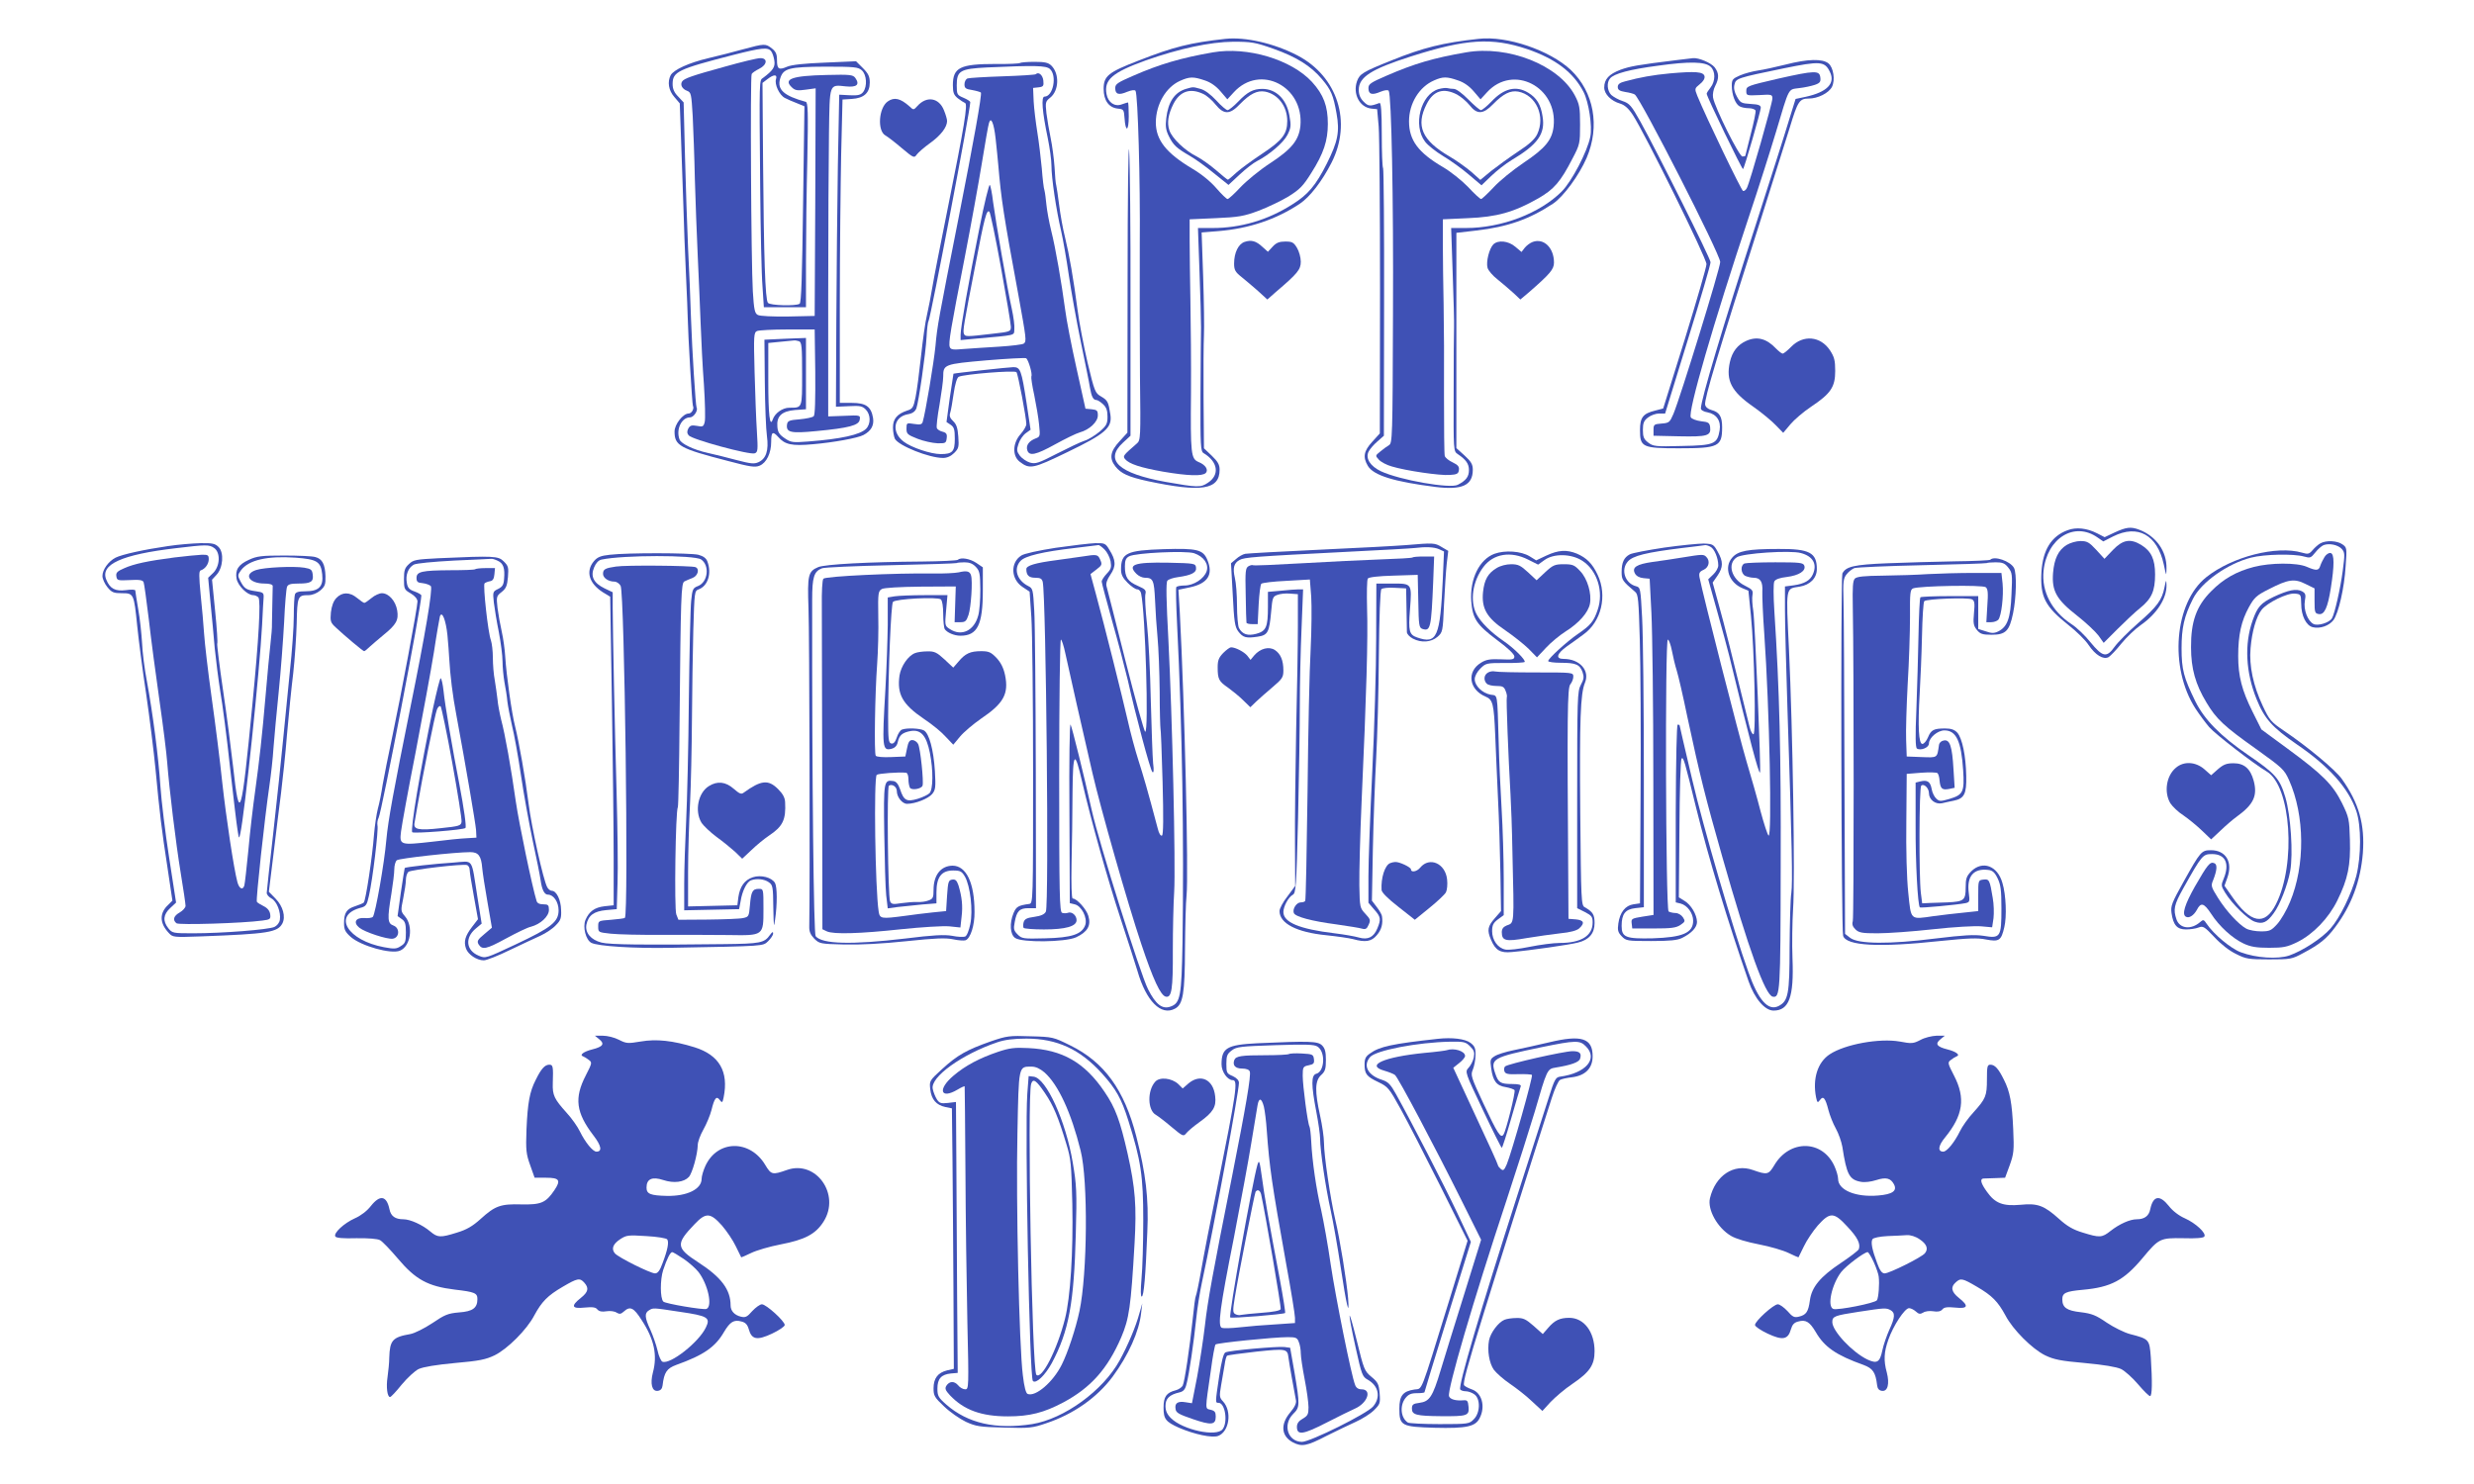 <?xml version="1.0" standalone="no"?>
<!DOCTYPE svg PUBLIC "-//W3C//DTD SVG 20010904//EN"
 "http://www.w3.org/TR/2001/REC-SVG-20010904/DTD/svg10.dtd">
<svg version="1.0" xmlns="http://www.w3.org/2000/svg"
 width="1280pt" height="768pt" viewBox="0 0 1280 768"
 preserveAspectRatio="xMidYMid meet">
<g transform="translate(0,768) scale(0.1,-0.1)"
fill="#3f51b5" stroke="none">
<path d="M6340 7479 c-181 -20 -267 -41 -448 -112 -158 -61 -182 -80 -182
-147 0 -60 27 -97 73 -102 30 -3 32 -5 35 -48 5 -77 22 -71 22 8 0 40 -2 72
-4 72 -3 0 -17 -5 -32 -10 -36 -14 -71 9 -79 53 -14 74 30 112 202 174 172 61
334 96 453 97 96 0 114 -3 210 -37 118 -42 192 -88 250 -157 47 -56 58 -82 75
-177 17 -95 7 -145 -50 -259 -57 -113 -97 -161 -179 -212 -127 -81 -267 -122
-412 -122 l-76 0 8 -227 c5 -126 8 -255 8 -288 -1 -33 -2 -190 -3 -350 -1
-262 1 -291 16 -300 74 -44 85 -112 23 -153 -38 -26 -54 -25 -219 4 -243 44
-319 113 -221 203 l39 36 0 685 c1 377 -3 732 -7 790 -4 59 -8 -237 -8 -677
l-1 -782 -41 -45 c-48 -52 -54 -88 -21 -130 29 -37 67 -54 167 -76 278 -59
372 -45 372 59 0 27 -9 42 -41 73 l-40 38 -2 258 c-1 141 0 289 2 327 2 39 0
174 -4 301 l-8 231 87 7 c158 13 298 60 420 141 53 35 116 117 165 213 107
210 32 446 -176 555 -121 63 -270 97 -373 86z"/>
<path d="M7650 7479 c-185 -20 -288 -46 -449 -111 -150 -60 -166 -70 -180
-108 -23 -66 13 -135 74 -142 l30 -3 8 -90 c4 -49 7 -427 7 -839 l-1 -749 -39
-43 c-44 -48 -50 -79 -23 -125 29 -49 135 -82 350 -109 138 -17 193 8 193 89
0 27 -8 42 -42 73 l-43 39 0 557 0 557 104 12 c162 19 273 58 396 139 54 36
135 147 174 237 70 164 38 340 -82 455 -109 102 -331 178 -477 161z m251 -53
c147 -50 240 -121 292 -222 27 -52 46 -178 35 -231 -15 -77 -96 -232 -148
-284 -113 -113 -311 -189 -496 -189 l-76 0 8 -237 c5 -131 8 -256 7 -278 -1
-22 -2 -175 -2 -340 -1 -299 -1 -300 21 -315 43 -29 58 -50 58 -83 0 -34 -15
-54 -58 -76 -40 -21 -301 25 -397 70 -55 26 -82 67 -64 102 6 12 26 36 45 52
l34 30 1 686 c1 378 -2 692 -5 698 -4 5 -7 85 -7 176 0 123 -4 165 -12 162
-49 -18 -57 -18 -82 7 -17 17 -25 36 -25 61 0 66 64 107 270 173 285 91 419
99 601 38z"/>
<path d="M7585 7409 c-168 -29 -267 -58 -412 -121 -81 -35 -93 -43 -93 -64 0
-32 18 -38 62 -19 22 9 39 11 43 5 14 -23 25 -552 22 -1159 -2 -637 -3 -665
-21 -675 -10 -6 -31 -21 -45 -33 -26 -21 -26 -21 -7 -42 11 -12 41 -28 67 -35
72 -22 250 -48 300 -44 37 2 45 7 47 25 3 18 -5 27 -32 40 -20 9 -38 24 -41
33 -3 9 -4 148 -4 310 1 162 0 376 -2 475 -2 99 -4 239 -4 310 l0 130 130 6
c150 6 238 31 363 102 82 47 116 86 178 207 38 72 39 79 39 175 0 89 -3 105
-27 151 -83 157 -345 261 -563 223z m-42 -145 c31 -10 59 -30 82 -57 l35 -41
34 37 c135 147 367 27 344 -178 -8 -70 -44 -113 -156 -188 -55 -37 -125 -94
-155 -127 -31 -33 -60 -60 -64 -60 -5 0 -36 28 -68 63 -33 34 -91 80 -129 102
-128 75 -176 139 -176 237 0 93 53 179 130 212 45 20 66 20 123 0z"/>
<path d="M7443 7219 c-93 -27 -134 -188 -70 -272 14 -19 56 -52 94 -75 37 -22
97 -65 133 -96 l65 -55 50 48 c28 27 75 64 105 82 136 81 176 136 161 226 -9
62 -31 97 -74 123 -62 38 -125 24 -190 -45 -24 -25 -49 -45 -55 -45 -6 0 -35
25 -65 55 -31 32 -63 55 -75 55 -11 0 -26 2 -34 4 -7 2 -27 0 -45 -5z m95 -28
c20 -11 50 -36 65 -55 39 -50 71 -48 122 5 53 54 89 72 130 65 93 -18 142
-128 98 -221 -12 -25 -41 -52 -98 -89 -45 -30 -107 -75 -139 -100 l-57 -47
-47 42 c-26 22 -76 58 -112 79 -144 84 -176 159 -119 271 35 70 87 86 157 50z"/>
<path d="M3845 7425 c-49 -14 -130 -34 -180 -46 -102 -24 -179 -60 -195 -88
-18 -35 -11 -79 19 -113 l28 -33 7 -195 c4 -107 9 -262 12 -345 2 -82 8 -238
13 -345 5 -107 9 -206 9 -220 2 -98 23 -453 27 -460 8 -14 -6 -40 -22 -40 -29
0 -73 -56 -73 -93 0 -73 26 -88 274 -152 117 -31 142 -35 166 -25 36 15 60 65
60 124 0 51 8 56 36 25 35 -40 70 -48 180 -38 105 9 233 32 262 48 39 21 55
49 49 88 -10 59 -37 78 -110 78 l-62 0 0 500 c0 275 4 628 7 785 l7 285 48 3
c63 4 93 31 93 85 0 31 -7 46 -36 75 l-35 35 -160 -7 c-105 -4 -172 -11 -196
-21 -44 -19 -53 -13 -53 35 0 30 -6 43 -26 59 -33 26 -38 26 -149 -4z m144 -9
c7 -8 14 -29 17 -48 6 -34 -6 -52 -58 -91 -20 -14 -20 8 -15 -557 2 -228 7
-463 12 -522 l7 -108 109 0 109 0 0 238 c0 130 3 369 7 529 5 245 3 293 -8
296 -113 31 -149 63 -133 119 16 55 45 62 235 63 150 0 169 -2 188 -19 25 -23
29 -82 7 -112 -12 -15 -25 -19 -69 -17 l-55 3 -7 -363 c-3 -199 -7 -562 -8
-807 l-2 -445 67 3 c57 3 69 1 87 -17 26 -26 27 -75 2 -100 -31 -31 -130 -53
-301 -66 -78 -6 -88 -5 -120 17 -27 18 -36 31 -38 59 -5 55 22 81 91 87 l57 4
0 185 0 184 -107 -4 -108 -5 2 -218 c1 -121 6 -247 11 -281 10 -74 -4 -117
-44 -135 -22 -10 -40 -8 -113 11 -47 13 -114 29 -149 37 -73 16 -137 47 -146
69 -20 52 10 115 54 115 19 0 43 36 34 51 -5 9 -23 292 -29 464 -3 88 -9 250
-15 360 -5 110 -12 325 -16 477 l-7 278 -28 30 c-21 21 -29 40 -29 65 0 64 27
77 315 151 145 37 177 40 194 20z m26 -145 c-9 -28 18 -84 46 -98 13 -7 41
-19 62 -27 l39 -16 -7 -507 c-5 -374 -9 -510 -18 -515 -20 -13 -154 -9 -164 5
-14 17 -21 234 -25 725 l-3 413 25 19 c33 26 53 26 45 1z m119 -1357 c14 -5
16 -30 16 -169 0 -180 2 -175 -66 -175 -35 0 -75 -28 -86 -61 -15 -43 -23 24
-23 199 l0 197 60 6 c33 3 65 6 72 7 6 1 18 -1 27 -4z"/>
<path d="M3750 7335 c-171 -47 -211 -61 -221 -77 -11 -17 1 -39 26 -48 21 -8
22 -17 29 -132 3 -68 9 -213 11 -323 3 -110 10 -290 15 -400 5 -110 12 -267
15 -350 3 -82 10 -225 17 -316 6 -92 8 -179 4 -193 -6 -24 -10 -26 -40 -20
-28 5 -36 2 -45 -14 -7 -14 -7 -24 2 -35 15 -21 318 -103 342 -93 16 6 17 17
11 114 -4 59 -9 198 -12 309 -5 188 -4 202 13 210 10 4 81 8 158 8 l140 0 3
-219 c1 -146 -1 -223 -8 -230 -6 -6 -39 -13 -73 -16 -53 -4 -62 -8 -65 -26 -6
-42 18 -48 151 -35 170 16 221 30 225 59 4 23 3 24 -80 20 l-83 -3 0 620 c0
341 2 722 4 848 4 258 0 249 87 240 57 -6 74 9 49 44 -12 16 -27 18 -147 15
-182 -4 -229 -21 -179 -66 15 -14 29 -16 70 -10 l51 7 -2 -589 -3 -589 -138
-3 c-79 -1 -145 2 -156 8 -16 8 -20 26 -26 122 -9 156 -14 1113 -6 1125 3 6
21 18 39 27 42 21 45 56 5 55 -16 0 -98 -20 -183 -44z"/>
<path d="M6275 7409 c-162 -28 -275 -61 -412 -121 -81 -35 -93 -43 -93 -64 0
-32 18 -38 62 -19 23 9 39 11 43 5 12 -20 25 -459 22 -795 -1 -192 0 -499 1
-682 4 -320 3 -332 -16 -348 -71 -62 -74 -65 -61 -81 21 -25 79 -44 197 -65
129 -22 203 -24 220 -7 16 16 -1 43 -37 57 -39 17 -42 39 -39 361 1 146 -1
357 -3 470 -2 113 -4 255 -4 315 l0 110 135 6 c118 5 146 10 221 38 47 18 117
51 155 74 59 37 76 54 119 123 63 99 85 166 85 253 0 92 -22 151 -82 217 -107
116 -334 184 -513 153z m-42 -145 c31 -10 59 -30 82 -57 l35 -41 34 37 c135
147 363 31 344 -175 -8 -73 -44 -119 -157 -193 -54 -35 -123 -92 -154 -125
-31 -33 -60 -60 -66 -60 -5 0 -31 25 -57 55 -29 34 -76 73 -125 102 -136 81
-189 149 -189 240 1 94 52 181 124 214 51 23 70 23 129 3z"/>
<path d="M6136 7220 c-59 -18 -92 -67 -102 -152 -5 -43 -2 -62 14 -94 23 -46
40 -61 107 -100 28 -16 84 -56 125 -90 l76 -61 57 53 c32 30 72 61 90 70 64
33 137 95 158 136 18 36 20 47 10 101 -15 84 -69 137 -140 137 -47 0 -77 -16
-124 -65 -24 -25 -49 -45 -56 -45 -6 0 -33 22 -58 50 -29 31 -59 54 -82 60
-41 11 -36 11 -75 0z m89 -26 c18 -8 47 -33 64 -55 43 -53 74 -53 126 2 53 54
89 72 130 65 67 -13 115 -76 115 -152 0 -67 -25 -100 -129 -169 -53 -35 -113
-79 -135 -99 -21 -20 -41 -36 -43 -36 -3 0 -30 22 -61 49 -31 27 -77 59 -100
71 -61 30 -129 95 -142 136 -13 39 -6 82 21 136 34 66 86 84 154 52z"/>
<path d="M8675 7369 c-204 -25 -241 -32 -291 -50 -60 -23 -84 -49 -84 -92 0
-34 36 -70 82 -83 23 -7 43 -24 66 -59 62 -95 382 -742 381 -772 0 -15 -51
-190 -112 -388 l-112 -359 -42 -11 c-62 -15 -78 -35 -78 -101 0 -88 12 -94
202 -94 205 0 223 9 223 109 0 56 -14 78 -55 89 -19 5 -31 16 -33 28 -4 31 62
253 293 974 62 195 127 402 145 460 41 136 50 150 98 150 47 0 103 28 120 60
18 35 8 101 -18 122 -31 25 -108 23 -221 -6 -52 -13 -116 -27 -144 -31 -27 -4
-69 -15 -92 -25 -39 -17 -43 -22 -43 -53 0 -47 18 -95 40 -107 10 -6 32 -10
49 -10 16 0 31 -6 34 -12 2 -7 -9 -62 -25 -122 -15 -60 -28 -110 -28 -112 0
-2 -7 -4 -15 -4 -17 0 -143 253 -152 305 -3 17 2 43 11 60 21 40 20 67 -3 97
-19 23 -82 50 -112 47 -8 -1 -45 -5 -84 -10z m175 -34 c26 -23 26 -75 0 -108
-11 -14 -20 -28 -20 -32 0 -15 184 -395 188 -390 8 7 91 298 92 317 0 13 -11
18 -52 20 -49 3 -54 6 -72 39 -13 23 -17 44 -12 62 7 31 14 34 253 83 191 39
214 38 241 -19 29 -59 -16 -104 -126 -128 l-52 -11 -36 -116 c-19 -64 -96
-304 -169 -532 -172 -531 -285 -911 -285 -954 0 -8 15 -17 35 -20 46 -9 70
-44 62 -93 -12 -71 -28 -78 -195 -81 -138 -4 -149 -2 -175 18 -22 17 -27 29
-27 65 0 35 5 48 26 64 15 12 41 21 58 21 l31 0 118 383 c65 210 118 390 117
400 0 19 -277 573 -362 726 -47 84 -57 96 -93 108 -22 7 -48 22 -59 32 -21 22
-24 64 -6 85 20 25 103 47 248 66 164 23 243 21 272 -5z"/>
<path d="M8638 7300 c-85 -8 -153 -20 -230 -41 -28 -7 -38 -15 -38 -29 0 -15
9 -21 39 -26 21 -3 43 -9 49 -13 29 -18 442 -827 442 -867 0 -32 -206 -700
-242 -786 -19 -44 -22 -47 -62 -50 -38 -3 -41 -5 -41 -33 l0 -30 134 -3 c145
-3 164 3 159 47 -3 23 -9 27 -47 31 -24 3 -48 12 -53 20 -17 26 117 488 301
1040 49 146 111 342 139 435 71 238 62 221 120 229 28 3 64 11 82 17 26 9 31
16 28 38 -4 37 -27 37 -218 -6 -159 -37 -165 -39 -165 -63 0 -25 1 -25 68 -22
63 4 67 3 67 -18 0 -24 -117 -435 -132 -463 -5 -10 -14 -17 -20 -15 -9 3 -190
379 -236 491 -15 38 -15 39 12 61 18 14 27 29 25 41 -5 24 -46 27 -181 15z"/>
<path d="M5277 7354 c-3 -3 -59 -6 -124 -5 -186 0 -223 -18 -223 -110 0 -39 5
-51 26 -68 14 -11 30 -21 37 -24 15 -5 -3 -116 -90 -547 -36 -179 -72 -361
-79 -405 -7 -44 -20 -109 -28 -145 -9 -36 -22 -132 -31 -215 -9 -82 -21 -177
-28 -210 -11 -54 -15 -61 -44 -70 -51 -17 -73 -43 -73 -87 0 -22 5 -48 10 -59
20 -36 177 -99 249 -99 21 0 41 9 58 26 23 23 25 31 21 85 -3 45 -10 64 -27
80 -16 15 -20 27 -15 42 4 12 12 57 18 100 7 49 17 82 26 87 24 13 289 35 299
24 8 -9 51 -236 51 -269 0 -10 -13 -33 -30 -52 -41 -46 -43 -112 -5 -142 53
-41 69 -37 247 49 197 95 233 126 223 194 -10 66 -14 74 -48 94 -31 18 -34 25
-70 175 -20 86 -44 210 -52 274 -21 159 -42 282 -65 376 -11 43 -24 117 -30
165 -6 48 -13 94 -15 102 -3 8 -7 51 -9 95 -3 44 -12 112 -20 150 -8 39 -18
97 -22 129 -6 57 -5 61 20 81 45 36 48 123 6 165 -16 16 -34 20 -88 20 -38 0
-71 -3 -75 -6z m155 -31 c38 -34 17 -143 -28 -143 -18 0 -12 -77 17 -215 10
-49 19 -113 19 -142 0 -64 24 -226 50 -338 10 -44 28 -147 40 -230 12 -82 40
-238 62 -345 22 -107 44 -213 47 -235 8 -47 17 -65 33 -65 7 0 22 -10 35 -22
17 -16 23 -32 23 -64 0 -37 -5 -47 -41 -78 -23 -19 -58 -41 -78 -47 -20 -6
-84 -37 -143 -67 -95 -49 -110 -54 -139 -46 -17 5 -41 21 -52 35 -17 23 -18
31 -7 63 6 19 23 44 37 54 l25 18 -21 140 c-26 169 -32 184 -68 184 -23 0
-304 -31 -310 -34 0 -1 -9 -57 -19 -125 l-17 -125 21 -14 c18 -12 22 -24 22
-73 0 -66 -12 -79 -73 -79 -51 0 -152 34 -191 64 -65 49 -54 128 20 142 25 4
38 14 45 30 12 33 48 282 53 371 2 39 6 75 10 81 11 18 216 1092 216 1133 0 5
-16 15 -35 23 -33 14 -35 17 -35 64 0 76 17 86 158 93 246 11 304 10 324 -8z"/>
<path d="M5359 7296 c-3 -3 -80 -8 -171 -11 -92 -3 -174 -8 -182 -11 -9 -3
-16 -17 -16 -30 0 -20 6 -25 40 -30 22 -4 42 -10 45 -13 6 -10 -38 -256 -115
-646 -105 -531 -111 -563 -120 -665 -8 -84 -52 -347 -66 -393 -4 -14 -13 -16
-45 -11 -38 6 -39 6 -39 -24 0 -28 5 -32 58 -53 31 -12 77 -22 102 -23 42 -1
45 1 48 26 3 22 -2 29 -22 34 -13 3 -27 12 -29 19 -3 7 3 61 14 121 10 60 19
125 19 145 0 63 5 65 222 84 108 9 201 14 207 11 12 -8 34 -83 27 -94 -2 -4 4
-48 15 -97 10 -50 22 -118 25 -152 6 -60 6 -63 -18 -72 -34 -13 -51 -36 -43
-61 10 -32 44 -25 145 31 51 28 108 56 126 61 51 14 94 55 94 88 0 25 -4 29
-32 32 l-32 3 -47 212 c-26 116 -52 251 -58 300 -19 141 -50 321 -72 408 -11
44 -22 105 -25 135 -3 30 -7 63 -10 74 -4 10 -10 62 -14 115 -5 53 -15 137
-23 186 -8 50 -17 122 -19 160 l-3 70 28 3 c25 3 28 7 25 35 -3 29 -25 47 -39
33z m-208 -332 c5 -44 11 -106 14 -139 15 -176 27 -256 104 -672 41 -227 43
-239 28 -251 -6 -5 -64 -12 -127 -16 -63 -4 -145 -9 -182 -12 -56 -5 -69 -4
-74 10 -8 20 5 94 77 462 32 165 72 386 89 490 17 104 33 197 37 208 10 34 25
0 34 -80z"/>
<path d="M5067 6498 c-57 -283 -97 -513 -97 -550 l0 -28 63 6 c233 21 212 16
215 50 2 17 -4 64 -13 105 -23 102 -84 457 -97 554 -5 44 -13 84 -17 88 -4 4
-29 -97 -54 -225z m112 -203 c28 -154 51 -292 51 -306 0 -25 -2 -26 -102 -37
-128 -15 -135 -15 -141 1 -6 16 -1 46 59 354 47 246 59 292 73 277 5 -5 32
-135 60 -289z"/>
<path d="M4593 7155 c-47 -33 -55 -152 -12 -176 11 -6 49 -35 84 -65 62 -52
65 -53 78 -34 8 11 39 38 71 61 54 39 86 81 86 113 0 9 -7 33 -16 55 -26 66
-90 76 -138 22 -19 -21 -20 -21 -40 -2 -47 42 -79 50 -113 26z"/>
<path d="M6439 6428 c-32 -11 -54 -56 -54 -112 0 -33 6 -44 39 -70 21 -17 60
-50 86 -73 l47 -43 43 38 c114 97 130 117 130 158 0 22 -9 54 -20 72 -17 28
-25 32 -60 32 -31 0 -47 -6 -66 -27 l-24 -26 -28 25 c-33 31 -58 38 -93 26z"/>
<path d="M7930 6428 c-14 -5 -32 -19 -41 -30 l-17 -22 -32 27 c-36 31 -90 36
-114 12 -21 -22 -38 -89 -30 -120 3 -14 27 -42 53 -62 25 -20 62 -52 82 -70
l35 -33 44 37 c109 95 130 119 130 154 0 77 -53 128 -110 107z"/>
<path d="M9035 5916 c-45 -20 -73 -56 -85 -110 -21 -96 8 -152 120 -230 44
-31 96 -74 117 -96 l39 -40 37 44 c20 24 68 65 107 91 102 68 125 102 125 185
0 56 -5 73 -27 107 -49 74 -139 82 -201 18 -19 -19 -38 -35 -44 -35 -5 0 -20
12 -34 26 -49 52 -98 65 -154 40z"/>
<path d="M10697 4936 c-84 -31 -128 -102 -135 -217 -7 -128 18 -177 140 -274
41 -32 88 -78 104 -103 35 -52 76 -77 103 -63 10 6 41 38 67 71 27 33 72 76
101 96 82 57 134 138 132 206 -1 30 -2 30 -10 -10 -13 -67 -37 -100 -137 -187
-50 -44 -105 -99 -122 -123 -41 -57 -61 -53 -125 25 -27 34 -72 77 -99 94
-101 67 -154 168 -143 275 18 170 160 257 280 172 l29 -20 51 26 c128 64 228
8 262 -145 13 -62 13 -63 14 -21 2 89 -54 168 -142 201 -42 16 -66 13 -125
-14 l-53 -25 -39 20 c-53 27 -108 33 -153 16z"/>
<path d="M10693 4860 c-43 -26 -65 -71 -71 -146 -7 -92 18 -137 123 -219 46
-36 96 -83 112 -104 l27 -38 71 71 c39 39 91 88 116 108 61 49 79 89 79 175 0
79 -20 121 -72 153 -56 34 -95 27 -146 -26 l-44 -46 -42 46 c-37 40 -48 46
-82 46 -21 0 -53 -9 -71 -20z"/>
<path d="M12005 4868 c-11 -6 -29 -22 -40 -35 -18 -21 -24 -22 -55 -13 -131
38 -362 -21 -495 -127 -166 -132 -193 -468 -56 -680 21 -32 53 -75 71 -96 32
-37 232 -191 298 -230 125 -74 153 -479 47 -687 -57 -113 -131 -100 -229 43
l-37 53 15 42 c29 81 -8 142 -85 142 -49 0 -54 -6 -141 -162 -62 -111 -68
-127 -63 -163 9 -63 29 -85 75 -85 21 0 50 4 65 10 23 9 30 5 82 -50 33 -36
78 -71 112 -87 51 -26 66 -28 171 -28 110 0 118 1 175 32 85 45 122 74 167
135 84 112 131 238 143 383 11 148 -20 259 -109 384 -33 47 -180 169 -299 249
-68 46 -75 55 -110 129 -49 104 -71 207 -63 298 7 86 29 163 57 199 29 37 133
88 172 84 31 -3 32 -4 33 -53 0 -62 26 -113 60 -121 37 -9 84 7 107 37 26 36
56 164 63 280 7 93 6 96 -17 112 -27 19 -84 22 -114 5z m111 -29 c16 -18 16
-28 5 -112 -12 -92 -42 -224 -56 -247 -14 -23 -74 -41 -96 -29 -30 16 -52 74
-44 120 6 32 3 39 -15 49 -29 15 -70 7 -147 -29 -66 -32 -83 -51 -108 -121
-44 -123 -36 -270 20 -408 41 -102 81 -146 208 -234 167 -114 267 -226 308
-345 26 -77 26 -232 0 -336 -25 -94 -84 -216 -134 -273 -44 -50 -144 -115
-213 -139 -60 -20 -171 -13 -251 17 -51 19 -140 93 -176 147 -15 23 -18 23
-34 9 -47 -41 -105 -34 -122 13 -18 53 -13 76 35 162 97 173 101 177 149 177
69 0 92 -49 60 -127 -14 -33 -14 -38 7 -72 36 -59 118 -139 154 -151 40 -14
63 -4 97 43 32 42 73 147 86 219 16 90 3 287 -25 382 -29 97 -51 122 -193 219
-142 97 -227 184 -273 278 -60 123 -71 164 -71 274 0 105 13 165 59 256 43 86
179 182 300 213 69 18 221 21 274 6 32 -9 36 -8 59 21 13 17 33 34 43 38 30
11 75 1 94 -20z"/>
<path d="M12027 4798 c-8 -13 -18 -33 -22 -45 -8 -27 -20 -28 -71 -6 -51 22
-188 21 -273 -1 -89 -23 -157 -61 -221 -126 -76 -76 -105 -157 -104 -290 0
-110 23 -192 80 -286 50 -84 90 -122 255 -239 138 -99 147 -107 172 -162 82
-184 84 -442 5 -631 -17 -42 -47 -93 -66 -114 -31 -34 -39 -38 -84 -38 -27 0
-61 6 -76 14 -39 21 -104 91 -147 160 -35 56 -37 62 -25 90 21 53 23 83 6 89
-22 9 -35 -8 -100 -121 -53 -94 -68 -144 -47 -156 16 -10 41 6 57 35 21 41 37
36 74 -20 41 -64 110 -127 168 -154 36 -17 67 -22 132 -22 74 0 93 4 145 29
83 41 163 124 208 216 55 112 69 182 65 314 -3 107 -5 116 -41 190 -48 96
-100 148 -281 281 l-136 100 -45 90 c-56 112 -75 186 -75 290 0 109 16 181 55
252 28 51 40 62 104 94 99 51 132 56 189 27 l47 -23 0 -65 c0 -60 2 -65 23
-68 28 -4 45 33 61 133 19 120 19 179 -1 183 -9 2 -23 -7 -31 -20z"/>
<path d="M870 4854 c-124 -18 -238 -43 -272 -60 -37 -19 -68 -62 -68 -95 0
-15 12 -41 26 -58 22 -27 32 -31 75 -31 61 0 62 -2 79 -170 7 -69 27 -226 46
-350 18 -124 40 -301 49 -395 21 -224 31 -307 62 -508 l25 -168 -21 -21 c-47
-43 -46 -95 2 -146 21 -23 25 -23 167 -18 349 13 396 21 421 67 18 35 3 89
-35 128 l-35 36 24 195 c13 107 30 249 39 315 8 66 23 203 31 305 9 102 23
244 32 315 8 72 16 188 18 259 3 140 5 146 62 146 19 0 43 10 60 24 24 21 28
31 27 74 -2 62 -17 90 -52 99 -15 5 -88 8 -162 8 -117 0 -141 -3 -182 -22 -55
-25 -72 -52 -64 -98 7 -37 56 -85 86 -85 9 0 22 -6 27 -12 13 -17 2 -213 -31
-552 -57 -590 -67 -624 -100 -323 -10 89 -33 267 -52 395 -19 129 -32 237 -30
241 3 4 -2 80 -11 169 l-16 162 23 25 c34 36 40 115 11 144 -18 18 -32 21 -93
20 -40 -1 -116 -7 -168 -15z m238 -10 c33 -23 31 -92 -4 -128 l-27 -26 12
-128 c7 -70 17 -176 22 -237 6 -60 19 -162 29 -225 11 -63 34 -239 50 -390 17
-151 34 -297 39 -325 7 -47 8 -48 14 -20 23 102 101 849 113 1080 3 66 7 131
8 145 1 22 -4 25 -39 30 -51 7 -61 14 -81 52 -15 29 -15 32 3 57 40 53 135 75
281 65 112 -8 132 -20 139 -86 7 -63 -17 -88 -86 -88 -35 0 -51 -4 -55 -16 -3
-9 -6 -60 -6 -114 0 -54 -9 -181 -20 -282 -10 -101 -26 -259 -35 -353 -9 -93
-31 -307 -50 -475 -19 -168 -35 -312 -35 -321 0 -9 11 -22 25 -29 27 -15 49
-70 43 -110 -2 -15 -14 -30 -28 -37 -30 -14 -268 -33 -422 -33 -103 0 -107 1
-127 26 -30 38 -26 71 9 104 l31 29 -36 233 c-20 128 -40 294 -45 368 -10 153
-40 382 -70 545 -12 61 -23 150 -25 198 -3 48 -11 127 -20 175 -8 48 -15 91
-15 96 0 5 -21 6 -48 2 -55 -7 -83 7 -102 54 -33 79 79 130 360 163 158 19
172 19 198 1z"/>
<path d="M902 4795 c-138 -18 -209 -33 -260 -56 -35 -15 -43 -23 -40 -41 3
-22 7 -23 69 -20 50 3 68 0 72 -11 3 -7 15 -94 27 -193 11 -98 36 -287 55
-419 19 -132 37 -276 40 -320 11 -139 44 -414 70 -573 14 -84 25 -160 25 -170
0 -9 -14 -25 -30 -34 -32 -18 -38 -39 -17 -56 12 -10 343 0 445 14 40 5 43 8
40 32 -2 17 -13 32 -33 42 -16 8 -33 18 -36 23 -6 8 40 430 65 602 8 55 18
143 21 195 4 52 16 183 27 290 11 107 23 269 28 360 4 91 11 173 15 183 5 13
19 17 59 17 64 0 79 9 74 46 -3 25 -8 30 -43 36 -55 9 -208 2 -250 -12 -67
-22 -36 -70 44 -70 26 0 41 -5 42 -12 0 -7 -1 -49 -2 -93 -1 -44 -2 -91 -2
-105 1 -14 -3 -61 -8 -105 -5 -44 -16 -159 -24 -255 -20 -231 -32 -336 -55
-505 -11 -77 -27 -214 -35 -305 -9 -91 -18 -173 -21 -183 -8 -26 -27 -16 -36
19 -18 67 -58 332 -78 514 -11 107 -36 305 -55 440 -19 135 -36 283 -39 330
-3 46 -11 138 -18 204 -9 94 -9 121 0 124 23 7 42 33 42 58 0 21 -4 24 -37 23
-21 -1 -84 -7 -141 -14z"/>
<path d="M5462 4845 c-90 -14 -163 -30 -178 -40 -58 -37 -54 -123 7 -163 l36
-24 9 -131 c5 -73 9 -436 9 -807 0 -667 0 -675 -20 -678 -57 -8 -67 -14 -81
-47 -22 -53 -18 -111 8 -129 35 -25 259 -22 315 3 60 28 79 61 64 111 -10 35
-60 90 -81 90 -6 0 -8 77 -6 178 2 97 5 263 5 367 2 217 11 228 50 58 45 -195
131 -502 199 -708 38 -115 77 -237 87 -270 45 -156 122 -234 194 -195 42 22
51 78 52 308 1 119 4 244 8 277 11 110 -10 991 -35 1467 l-7 116 58 12 c94 20
124 66 91 144 -22 52 -54 59 -224 54 -193 -6 -222 -20 -222 -105 0 -26 8 -43
34 -69 19 -19 41 -34 50 -34 9 0 18 -10 20 -22 22 -103 40 -720 21 -715 -5 1
-51 166 -102 367 -50 201 -95 374 -98 386 -4 14 2 34 20 60 30 44 29 75 -6
130 -19 32 -24 34 -72 33 -29 -1 -121 -12 -205 -24z m253 -9 c13 -13 27 -40
31 -61 5 -31 3 -40 -20 -64 -14 -15 -26 -33 -26 -41 0 -7 25 -99 54 -204 30
-105 66 -243 81 -306 40 -180 116 -464 127 -475 7 -7 9 8 4 45 -3 30 -8 177
-12 325 -3 149 -12 328 -20 398 -8 71 -11 139 -8 152 5 20 0 26 -39 43 -53 23
-67 45 -67 101 0 31 5 43 22 52 33 18 293 30 336 16 50 -17 77 -56 65 -93 -13
-39 -67 -74 -114 -74 -21 0 -40 -4 -43 -8 -3 -5 -1 -91 4 -193 27 -543 36
-1111 28 -1649 -5 -275 -11 -311 -61 -329 -43 -16 -77 10 -117 89 -41 81 -254
759 -291 925 -41 183 -102 430 -110 445 -5 8 -8 -191 -6 -455 l2 -469 25 -6
c36 -8 67 -70 55 -107 -17 -48 -70 -66 -208 -69 -113 -3 -120 -2 -142 20 -20
20 -22 29 -15 64 10 57 25 72 71 72 l39 0 -1 713 c-1 391 -4 764 -8 827 -6
109 -7 115 -31 127 -58 29 -78 90 -40 130 23 26 116 48 280 67 63 8 119 14
123 15 4 1 19 -10 32 -23z"/>
<path d="M5600 4800 c-25 -4 -85 -12 -135 -19 -108 -14 -155 -28 -155 -46 0
-32 13 -45 46 -45 27 0 35 -5 39 -22 17 -81 33 -1675 16 -1706 -7 -14 -25 -22
-60 -27 -38 -5 -50 -11 -55 -28 -3 -11 -3 -24 0 -29 3 -4 50 -8 105 -8 112 0
169 16 169 48 0 25 -25 46 -45 38 -8 -3 -22 -3 -30 0 -13 5 -15 94 -15 710 0
387 4 704 9 704 4 0 15 -33 23 -72 18 -84 94 -420 140 -618 42 -182 183 -678
253 -886 61 -183 100 -267 127 -272 30 -6 37 38 36 240 0 106 3 243 7 303 8
137 -10 911 -30 1304 -11 205 -13 297 -5 306 6 7 30 15 53 18 72 10 99 24 95
50 -3 21 -6 22 -146 25 -175 3 -210 -10 -162 -58 11 -11 30 -20 43 -20 43 0
48 -12 53 -116 2 -54 8 -142 13 -194 5 -52 10 -178 11 -279 0 -102 3 -187 4
-190 2 -3 7 -128 11 -277 5 -187 4 -274 -3 -278 -7 -4 -16 11 -22 36 -54 204
-75 275 -100 353 -16 50 -41 142 -55 205 -30 130 -120 491 -164 652 l-29 107
31 24 c29 22 30 26 19 51 -12 27 -17 28 -92 16z"/>
<path d="M7275 4859 c-49 -4 -252 -15 -450 -24 -198 -9 -370 -19 -382 -21 -12
-2 -34 -14 -48 -27 l-26 -22 9 -162 c7 -141 11 -166 28 -190 25 -33 41 -37
101 -28 53 8 60 22 70 132 6 68 8 76 31 84 14 6 44 9 66 7 l41 -3 0 -165 c0
-91 -4 -334 -9 -540 -4 -206 -7 -472 -6 -590 l1 -215 -40 -54 c-23 -29 -41
-63 -41 -76 0 -64 89 -110 242 -125 57 -6 119 -15 138 -20 65 -18 96 -13 124
21 24 28 32 59 26 98 -1 8 -13 29 -27 47 l-25 33 5 268 c3 147 11 358 17 468
6 110 13 350 14 533 2 203 7 337 13 343 6 6 37 9 69 7 l59 -3 2 -105 c1 -58 2
-113 2 -122 1 -10 14 -24 31 -33 44 -23 94 -19 127 9 27 24 28 26 34 167 4 79
10 174 14 211 l8 67 -34 20 c-36 22 -43 22 -184 10z m170 -21 l26 -12 -6 -140
c-14 -304 -30 -341 -133 -305 -41 14 -46 33 -37 145 10 135 11 134 -90 134
l-84 0 -1 -282 c0 -156 -9 -465 -20 -688 -11 -223 -20 -467 -20 -544 l0 -138
30 -35 c34 -38 36 -50 16 -98 -19 -46 -49 -60 -95 -47 -20 6 -76 16 -126 22
-183 22 -265 57 -265 110 0 29 26 77 48 89 17 9 19 38 28 398 5 213 9 476 9
583 0 107 4 286 9 398 l8 202 -23 0 c-13 0 -54 -3 -91 -7 l-68 -6 0 -78 c0
-104 -9 -125 -60 -139 -45 -12 -72 -3 -90 30 -5 10 -10 63 -10 117 0 54 -5
118 -11 142 -12 52 -5 77 24 93 25 14 80 18 552 42 182 9 341 18 355 20 56 7
100 5 125 -6z"/>
<path d="M7308 4795 c-2 -3 -76 -7 -164 -10 -87 -3 -271 -12 -408 -20 -137 -8
-252 -13 -254 -10 -3 2 -13 0 -22 -5 -16 -9 -18 -24 -15 -147 1 -76 3 -141 4
-145 0 -5 14 -8 30 -8 l28 0 5 101 c3 55 9 104 14 108 5 5 63 12 130 15 l121
7 7 -89 c3 -48 2 -171 -3 -273 -6 -101 -13 -434 -16 -739 -4 -305 -9 -558 -12
-562 -2 -5 -13 -8 -23 -8 -22 0 -44 -34 -36 -55 7 -19 91 -42 221 -59 61 -9
120 -18 132 -22 18 -5 25 -1 34 20 11 24 9 29 -17 57 -28 30 -29 33 -31 147
-1 64 4 263 12 442 25 550 33 839 28 990 -2 80 -1 150 4 156 5 7 55 13 133 15
l125 4 3 -137 c2 -126 4 -137 22 -143 41 -13 45 5 55 243 l5 132 -53 0 c-30 0
-56 -2 -59 -5z"/>
<path d="M8610 4846 c-86 -13 -165 -28 -178 -35 -30 -16 -42 -42 -42 -91 0
-41 4 -47 70 -103 16 -13 18 -42 24 -248 4 -129 6 -488 4 -799 l-3 -565 -34
-5 c-42 -6 -70 -42 -78 -99 -5 -35 -2 -46 17 -66 23 -24 28 -25 152 -25 99 0
136 4 161 16 50 25 77 55 77 83 -1 38 -31 89 -65 109 l-29 18 3 354 c1 195 6
359 11 364 10 10 15 -9 76 -257 63 -255 164 -589 271 -896 31 -89 84 -151 129
-151 80 0 106 70 98 269 -3 75 -1 190 3 256 11 148 -2 934 -21 1340 -16 336
-19 317 55 329 54 9 89 44 89 91 0 85 -38 105 -197 104 -162 0 -211 -10 -241
-45 -44 -50 -17 -129 53 -158 l31 -13 13 -129 c18 -181 27 -614 13 -614 -6 0
-15 17 -20 38 -94 384 -130 527 -158 627 l-33 120 25 36 c30 44 30 73 1 124
-21 38 -25 40 -72 42 -28 0 -120 -9 -205 -21z m240 4 c20 -10 40 -59 40 -96 0
-13 -12 -34 -26 -47 l-26 -25 47 -168 c26 -93 54 -196 62 -229 105 -433 152
-610 159 -603 6 7 -26 779 -35 838 -5 30 -7 67 -4 81 4 23 -1 29 -39 48 -70
34 -93 114 -42 147 31 21 277 37 331 22 64 -17 86 -58 62 -111 -14 -31 -43
-48 -98 -56 l-46 -6 0 -120 c0 -66 6 -298 13 -515 24 -726 27 -896 20 -951 -5
-30 -8 -156 -9 -280 0 -246 -7 -280 -58 -306 -53 -26 -104 31 -155 176 -79
220 -234 752 -291 997 -36 152 -65 279 -65 280 0 2 -4 4 -10 4 -5 0 -9 -176
-10 -460 l0 -460 25 -6 c35 -9 65 -50 65 -89 0 -63 -54 -86 -210 -91 -138 -3
-160 5 -160 64 0 62 19 86 70 92 l45 5 0 670 c0 369 -4 741 -9 828 -8 153 -9
157 -31 163 -57 14 -81 85 -43 128 26 30 95 47 281 70 61 7 116 14 120 15 5 0
17 -3 27 -9z"/>
<path d="M8705 4795 c-44 -7 -113 -18 -154 -23 -84 -12 -109 -28 -92 -60 7
-13 23 -22 44 -24 l32 -3 9 -175 c5 -96 10 -488 10 -870 l1 -695 -58 -9 c-55
-9 -58 -11 -55 -35 l3 -26 110 0 c91 0 116 3 139 18 25 17 26 20 13 40 -8 12
-25 22 -38 22 -13 0 -29 4 -36 8 -15 10 -19 1407 -4 1407 5 0 15 -26 21 -57 6
-32 17 -78 25 -103 8 -25 33 -133 55 -240 65 -304 95 -423 181 -725 136 -478
222 -716 261 -723 38 -7 40 20 41 672 2 587 -6 912 -33 1326 -5 78 -5 141 0
151 6 11 28 19 64 23 64 8 101 32 91 59 -6 15 -23 17 -150 17 -79 0 -150 -3
-159 -6 -22 -9 -20 -51 3 -64 11 -5 31 -10 44 -10 35 0 48 -21 45 -71 -1 -24
3 -123 10 -219 27 -385 41 -1063 22 -1044 -6 6 -24 62 -41 125 -16 63 -49 179
-73 259 -37 124 -228 872 -243 952 -4 22 0 30 21 39 28 13 35 46 14 67 -14 14
-19 14 -123 -3z"/>
<path d="M7732 4814 c-78 -29 -128 -130 -120 -245 7 -91 27 -121 133 -201 56
-41 90 -74 90 -85 0 -16 -8 -18 -70 -15 -56 2 -76 -1 -103 -18 -75 -46 -62
-139 24 -175 38 -16 43 -37 50 -200 2 -60 9 -204 14 -320 6 -115 11 -295 13
-400 l3 -190 -33 -38 c-36 -41 -40 -61 -19 -110 23 -55 48 -70 108 -64 92 8
301 38 342 49 58 14 86 48 86 101 0 44 -9 58 -51 82 -18 9 -19 34 -23 490 -4
485 1 614 24 671 27 64 -27 124 -110 124 -43 0 -37 26 17 65 23 16 62 44 86
62 92 66 124 200 73 308 -27 58 -57 88 -108 110 -52 21 -95 19 -157 -10 l-53
-25 -34 21 c-44 27 -127 33 -182 13z m174 -30 l52 -26 32 23 c48 36 141 34
198 -4 76 -50 110 -160 78 -253 -20 -60 -37 -80 -101 -124 -56 -38 -155 -128
-155 -141 0 -5 30 -9 66 -9 77 0 98 -9 112 -49 8 -24 7 -36 -9 -65 -18 -34
-19 -63 -19 -596 l0 -560 40 -20 c35 -18 40 -25 40 -54 0 -69 -59 -106 -171
-106 -31 0 -101 -9 -155 -20 -54 -11 -111 -18 -126 -14 -39 8 -68 49 -68 95 0
31 6 43 30 61 l30 22 0 185 c0 102 -5 267 -11 366 -6 99 -13 252 -15 340 -8
269 -4 243 -42 250 -43 8 -82 46 -82 80 0 16 12 38 29 55 28 28 32 29 126 29
53 -1 99 2 103 5 8 9 -55 72 -108 108 -66 45 -119 98 -141 140 -35 68 -20 170
36 244 52 69 142 83 231 38z"/>
<path d="M7743 4740 c-45 -27 -63 -60 -70 -123 -9 -86 20 -135 115 -199 41
-28 95 -71 120 -95 l44 -45 47 50 c25 27 71 65 101 84 70 44 117 98 126 143
10 53 -13 131 -51 170 -29 31 -38 35 -84 35 -46 0 -56 -4 -96 -41 l-45 -42
-45 42 c-38 35 -51 41 -87 41 -25 0 -56 -8 -75 -20z"/>
<path d="M7698 4199 c-21 -12 -23 -40 -6 -57 7 -7 29 -12 50 -12 32 0 40 -4
48 -26 6 -14 8 -29 6 -32 -4 -7 8 -311 19 -502 3 -47 8 -182 10 -300 9 -386
11 -364 -31 -380 -16 -7 -24 -17 -24 -34 0 -45 20 -50 127 -31 54 9 133 20
176 25 52 5 84 14 97 25 31 28 25 43 -17 47 l-38 3 -1 180 c-6 883 -5 1017 11
1034 8 10 15 27 15 39 0 22 -2 22 -192 22 -106 0 -202 2 -213 5 -11 3 -28 0
-37 -6z"/>
<path d="M3155 4809 c-47 -5 -64 -12 -82 -33 -44 -52 -26 -115 46 -161 l38
-23 9 -554 c5 -304 9 -663 9 -798 l0 -245 -47 -5 c-52 -6 -80 -27 -99 -71 -15
-37 2 -103 30 -118 33 -18 223 -30 416 -26 488 9 471 8 499 34 14 14 26 31 26
40 0 11 -4 9 -16 -7 -29 -42 -51 -46 -239 -48 -404 -5 -592 -3 -633 8 -55 14
-86 51 -78 93 10 48 39 69 102 75 l55 5 4 135 c3 74 0 288 -5 475 -10 348 -19
807 -20 950 l0 80 -42 20 c-57 28 -74 62 -54 109 9 22 23 37 38 40 113 24 479
24 515 1 46 -31 36 -118 -16 -138 -26 -10 -29 -16 -35 -76 -4 -36 -9 -266 -12
-511 -2 -245 -9 -528 -14 -630 -5 -102 -10 -247 -10 -323 l0 -138 142 3 142 3
8 42 c8 52 32 99 53 107 29 11 70 7 93 -10 20 -14 22 -23 23 -132 2 -99 3
-108 9 -62 12 81 11 169 0 190 -16 29 -73 44 -115 30 -43 -14 -67 -48 -75
-104 l-5 -41 -127 -3 -128 -3 0 178 c0 98 5 257 10 353 5 96 9 292 10 435 1
143 4 351 7 463 6 200 6 204 28 212 48 18 68 83 45 144 -6 17 -21 28 -47 35
-42 10 -365 11 -458 0z"/>
<path d="M2268 4791 c-116 -6 -129 -8 -152 -30 -22 -20 -26 -33 -26 -78 0 -51
2 -55 35 -74 22 -13 35 -29 35 -42 0 -30 -85 -484 -129 -692 -21 -99 -44 -214
-51 -255 -6 -41 -17 -97 -25 -125 -7 -27 -16 -88 -20 -135 -8 -111 -43 -342
-53 -351 -4 -4 -24 -12 -45 -19 -44 -14 -57 -34 -57 -88 0 -33 6 -45 35 -71
54 -47 208 -90 254 -71 55 22 71 125 27 177 -23 27 -23 30 -10 93 7 36 14 79
14 96 0 17 6 36 13 42 14 11 284 43 304 35 7 -3 13 -14 13 -25 0 -11 10 -73
22 -138 l21 -117 -30 -39 c-36 -47 -45 -76 -32 -113 11 -31 56 -61 92 -61 14
0 75 24 134 53 60 28 132 63 160 75 28 13 64 37 79 54 25 25 29 37 27 79 -1
52 -24 99 -48 99 -8 0 -19 9 -24 19 -20 36 -82 316 -96 431 -17 134 -50 321
-70 401 -17 65 -45 264 -51 360 -2 36 -10 95 -18 130 -8 35 -18 91 -22 123 -6
57 -6 61 21 82 23 18 29 32 33 77 4 50 2 58 -21 81 -29 29 -49 30 -339 17z
m307 -13 c29 -13 38 -38 33 -94 -2 -31 -9 -41 -31 -52 -27 -13 -28 -15 -22
-70 4 -32 15 -100 26 -154 10 -53 19 -121 19 -151 0 -30 5 -79 10 -108 6 -30
13 -74 15 -99 3 -25 14 -81 24 -125 11 -44 32 -159 46 -255 14 -96 42 -249 61
-340 20 -91 38 -183 41 -205 7 -51 20 -75 38 -75 29 0 55 -38 55 -81 0 -60
-38 -90 -223 -177 -154 -72 -155 -73 -190 -58 -66 27 -73 93 -15 141 l30 25
-22 138 c-33 208 -17 186 -124 178 -97 -6 -247 -23 -252 -28 -1 -2 -10 -58
-20 -126 l-17 -123 21 -15 c18 -12 22 -25 22 -69 0 -48 -3 -57 -26 -71 -22
-15 -34 -16 -87 -6 -188 35 -267 163 -125 203 32 8 36 14 47 64 19 83 50 341
44 363 -2 11 0 29 6 40 16 30 221 1097 221 1150 0 5 -16 14 -35 21 -27 9 -36
19 -40 44 -8 41 7 79 36 95 15 7 98 15 209 21 102 4 188 9 192 9 4 1 19 -3 33
-10z"/>
<path d="M2458 4734 c-3 -3 -60 -5 -127 -5 -149 -1 -176 -7 -176 -40 0 -20 6
-25 32 -27 17 -2 36 -9 42 -15 11 -14 -30 -256 -105 -624 -87 -431 -116 -589
-125 -688 -10 -120 -57 -386 -70 -400 -5 -5 -25 -8 -44 -6 -45 3 -59 -23 -26
-50 28 -23 144 -61 173 -57 35 5 38 55 4 68 -31 11 -33 33 -11 165 8 50 15
106 15 126 0 20 6 41 13 47 11 10 303 42 380 42 42 0 57 -19 62 -83 2 -23 14
-102 27 -175 l23 -133 -40 -34 c-34 -28 -38 -36 -29 -52 19 -30 39 -26 142 30
55 30 113 58 129 61 49 13 93 53 93 87 0 25 -4 29 -29 29 -20 0 -32 6 -35 18
-22 70 -91 402 -107 512 -25 177 -56 351 -76 425 -8 33 -17 80 -19 105 -3 25
-9 69 -14 99 -6 30 -10 83 -10 117 0 35 -5 75 -10 90 -15 38 -42 286 -33 295
4 4 17 9 28 11 14 2 21 12 23 36 l3 32 -49 0 c-27 0 -51 -3 -54 -6z m-143
-341 c4 -43 8 -96 9 -118 5 -90 18 -196 37 -295 49 -264 99 -559 102 -595 l2
-40 -50 -3 c-27 -1 -108 -9 -178 -18 -168 -19 -171 -18 -162 54 4 32 37 215
75 407 37 193 80 427 95 520 14 94 29 177 31 185 11 32 31 -20 39 -97z"/>
<path d="M2241 4018 c-67 -324 -119 -634 -108 -645 8 -8 266 12 275 22 6 6 -7
98 -32 230 -34 174 -75 413 -81 478 -4 37 -11 67 -15 67 -4 0 -21 -69 -39
-152z m99 -286 c28 -155 50 -292 48 -305 -3 -20 -11 -23 -108 -33 -116 -13
-143 -7 -135 29 2 12 9 51 15 87 25 147 91 477 101 499 6 14 14 20 19 15 4 -5
32 -136 60 -292z"/>
<path d="M4956 4783 c-4 -4 -87 -8 -184 -9 -278 -2 -503 -14 -539 -29 -52 -22
-56 -41 -50 -214 5 -119 8 -1427 4 -1644 -1 -28 6 -44 26 -65 27 -26 31 -27
155 -30 81 -2 197 4 320 17 152 16 204 18 243 10 27 -6 57 -8 65 -5 25 10 47
77 46 147 0 151 -43 239 -114 239 -60 -1 -98 -48 -98 -125 0 -40 -3 -47 -26
-55 -14 -6 -39 -9 -57 -8 -18 1 -55 -2 -83 -6 -44 -7 -52 -6 -59 10 -11 27
-17 592 -6 598 17 11 41 -6 41 -28 0 -31 28 -66 53 -66 43 0 110 27 130 51 17
21 19 34 14 119 -7 111 -30 195 -57 210 -20 11 -89 14 -114 4 -8 -3 -20 -21
-26 -40 -8 -24 -17 -34 -28 -32 -15 3 -17 20 -17 138 1 248 15 583 25 595 13
16 230 27 248 13 7 -7 12 -36 12 -77 0 -36 4 -71 8 -77 12 -18 49 -34 81 -34
88 0 116 56 116 234 l0 120 -34 23 c-33 22 -80 30 -95 16z m93 -37 c20 -21 22
-35 23 -117 0 -52 -4 -112 -11 -135 -21 -78 -86 -109 -146 -70 -27 17 -27 19
-20 97 l7 79 -118 0 c-66 0 -135 -3 -155 -6 l-36 -6 0 -142 c-1 -77 -6 -226
-12 -331 -18 -307 -16 -322 32 -310 18 5 28 16 32 35 8 36 24 49 68 57 52 8
80 -24 98 -113 18 -91 17 -190 -2 -209 -8 -8 -35 -21 -61 -29 -57 -17 -72 -9
-91 49 -10 28 -20 41 -36 43 -48 7 -50 -1 -46 -271 2 -139 6 -283 10 -320 l8
-68 51 7 c28 3 85 9 126 13 l75 6 0 57 c0 79 26 113 86 113 37 0 45 -4 61 -31
28 -48 43 -177 28 -247 -7 -34 -18 -61 -27 -64 -8 -3 -39 -2 -67 4 -40 7 -98
4 -242 -14 -279 -33 -430 -29 -464 12 -10 13 -19 781 -18 1740 0 118 9 148 51
164 13 5 173 12 357 16 184 4 337 9 339 11 2 2 21 4 41 4 26 0 43 -7 59 -24z"/>
<path d="M4960 4718 c-19 -4 -80 -7 -135 -6 -189 3 -555 -14 -565 -27 -6 -7
-9 -69 -8 -141 0 -71 1 -476 2 -901 l1 -772 23 -11 c35 -16 172 -12 384 11
106 11 218 18 250 15 l57 -6 6 55 c7 56 2 103 -16 163 -9 26 -16 32 -32 30
-20 -3 -22 -11 -27 -83 l-5 -80 -70 -7 c-38 -4 -104 -12 -145 -18 -121 -16
-128 -15 -134 23 -18 115 -26 692 -10 707 8 7 113 15 152 11 7 -1 12 -15 12
-33 0 -18 4 -38 8 -45 9 -14 59 -6 65 11 7 19 -11 194 -23 216 -6 11 -19 20
-30 20 -14 0 -21 -10 -27 -42 l-9 -43 -73 -3 c-41 -2 -77 1 -80 7 -9 13 -4
322 7 471 5 69 8 182 6 253 -2 120 0 128 19 139 12 6 91 11 201 12 l181 1 -3
-92 -3 -93 30 0 c25 0 31 5 42 38 13 39 22 175 13 204 -6 22 -22 26 -64 16z"/>
<path d="M10297 4783 c-4 -3 -87 -7 -185 -8 -97 -2 -253 -6 -347 -10 -174 -7
-215 -17 -233 -53 -9 -19 -6 -1845 4 -1875 16 -52 185 -61 501 -27 147 15 194
17 238 8 68 -13 79 -6 95 64 13 54 9 167 -10 229 -25 89 -103 117 -161 60 -25
-26 -29 -37 -29 -85 0 -65 -9 -72 -95 -76 -28 -1 -68 -2 -90 -3 l-40 -2 -7 55
c-10 83 -9 543 2 554 13 13 40 -12 40 -39 0 -33 33 -59 67 -52 15 4 42 9 60
13 56 11 68 35 66 128 -2 106 -21 195 -46 224 -15 16 -32 22 -63 22 -59 0 -73
-7 -89 -46 -8 -19 -21 -34 -29 -34 -19 0 -24 87 -14 260 4 69 10 203 12 298 2
95 7 177 12 181 13 12 228 20 247 9 13 -7 15 -20 10 -71 -5 -53 -2 -66 15 -87
17 -21 29 -25 76 -25 73 0 92 19 111 110 17 81 20 208 5 236 -19 35 -102 64
-123 42z m93 -40 c21 -26 22 -36 17 -140 -5 -123 -21 -167 -69 -191 -21 -10
-34 -10 -65 1 l-38 12 0 85 0 85 -147 0 c-80 0 -149 -3 -152 -6 -4 -3 -8 -91
-10 -195 -2 -104 -7 -277 -11 -385 -6 -140 -5 -198 3 -203 20 -12 62 5 62 26
0 30 45 68 80 68 61 0 87 -55 97 -206 7 -112 0 -127 -69 -148 -48 -14 -54 -14
-70 1 -10 9 -21 31 -24 50 -7 38 -22 48 -59 39 l-24 -6 0 -218 c-1 -196 11
-417 22 -428 4 -4 190 13 236 22 22 5 23 8 17 54 -11 85 25 127 100 118 22 -2
34 -12 49 -43 16 -33 20 -60 20 -157 0 -148 -5 -156 -93 -141 -48 7 -100 4
-249 -14 -237 -30 -397 -29 -440 3 l-27 21 -3 804 c-1 442 -3 855 -5 918 -3
100 -1 118 16 139 10 13 28 27 40 32 12 4 170 11 351 15 182 4 332 9 334 11 2
2 24 4 47 4 34 0 47 -5 64 -27z"/>
<path d="M9975 4709 c-55 -4 -159 -7 -232 -8 -99 -1 -135 -5 -146 -15 -11 -11
-13 -43 -11 -148 6 -315 6 -1605 0 -1625 -5 -16 -1 -28 13 -42 18 -18 34 -21
115 -21 52 0 181 9 288 21 107 12 218 18 249 15 l56 -5 7 47 c3 26 2 73 -4
105 -15 92 -18 99 -48 95 -27 -3 -27 -4 -27 -83 l0 -80 -75 -8 c-41 -4 -111
-12 -155 -18 -124 -18 -117 -24 -132 121 -8 74 -12 225 -10 370 l2 245 75 6
c41 3 79 2 84 -2 5 -4 10 -22 11 -39 4 -41 13 -50 49 -43 l29 6 -6 96 c-7 120
-19 154 -49 149 -14 -2 -24 -11 -26 -23 -10 -69 -6 -66 -90 -63 l-77 3 -3 85
c-2 47 2 177 8 290 7 113 12 269 12 347 -1 125 1 142 16 148 34 13 360 19 376
6 11 -9 13 -30 8 -96 l-5 -85 25 0 c14 0 31 6 37 13 16 20 28 123 22 187 l-6
55 -140 0 c-77 0 -185 -3 -240 -6z"/>
<path d="M3187 4748 c-56 -8 -67 -14 -67 -38 0 -21 28 -40 59 -40 11 0 26 -10
32 -22 20 -37 42 -1699 22 -1718 -2 -3 -35 -7 -71 -10 -67 -5 -67 -5 -67 -35
0 -30 1 -30 65 -37 36 -4 157 -7 270 -6 113 0 265 0 339 -1 182 -3 181 -4 181
134 0 105 0 105 -24 105 -33 0 -40 -14 -46 -85 -5 -57 -6 -60 -35 -66 -16 -4
-99 -7 -183 -8 l-152 -1 -11 28 c-11 28 -4 536 8 555 3 5 7 206 9 446 6 645 8
714 25 722 8 4 26 12 42 18 28 11 38 47 15 56 -21 8 -361 11 -411 3z"/>
<path d="M1740 4585 c-15 -16 -24 -41 -28 -74 -4 -46 -2 -53 25 -78 47 -44
141 -123 147 -123 3 0 16 10 29 23 13 12 45 39 70 60 68 55 80 78 72 128 -8
49 -44 89 -79 89 -13 0 -38 -11 -54 -25 -17 -14 -33 -25 -37 -25 -4 0 -20 11
-37 25 -38 32 -78 32 -108 0z"/>
<path d="M6329 4301 c-23 -24 -29 -38 -29 -74 0 -62 6 -73 54 -106 22 -16 58
-45 78 -65 l37 -36 29 28 c16 15 54 49 85 75 51 43 57 52 57 87 0 52 -14 86
-44 106 -31 20 -76 8 -107 -28 l-19 -23 -17 22 c-17 20 -61 43 -84 43 -6 0
-24 -13 -40 -29z"/>
<path d="M4734 4300 c-36 -14 -72 -67 -80 -115 -14 -98 15 -150 127 -226 41
-27 91 -68 112 -92 l39 -41 35 42 c20 24 69 65 109 93 116 78 144 128 124 225
-8 38 -22 65 -44 89 -29 30 -40 35 -80 35 -56 0 -82 -12 -117 -54 l-27 -31
-46 43 c-39 36 -52 42 -88 41 -24 0 -52 -4 -64 -9z"/>
<path d="M11258 3707 c-50 -41 -63 -127 -29 -184 11 -17 41 -46 68 -63 26 -18
69 -53 96 -79 l47 -45 48 45 c26 25 64 58 85 73 87 63 108 108 87 186 -17 62
-49 90 -104 90 -36 0 -52 -6 -81 -31 l-35 -31 -35 31 c-45 39 -106 43 -147 8z"/>
<path d="M3668 3612 c-56 -34 -75 -129 -39 -189 11 -17 46 -50 78 -74 32 -23
75 -58 96 -77 l37 -36 48 45 c26 25 66 58 90 74 72 48 89 82 84 174 -1 23 -12
43 -36 67 -51 51 -88 47 -178 -18 -13 -10 -22 -6 -52 20 -42 37 -85 41 -128
14z"/>
<path d="M7192 3213 c-27 -11 -48 -77 -44 -139 1 -13 33 -45 87 -87 l85 -67
75 61 c41 33 80 70 86 81 6 12 9 41 6 67 -9 83 -91 119 -139 61 -17 -21 -48
-27 -48 -9 0 11 -61 40 -82 38 -7 0 -19 -3 -26 -6z"/>
<path d="M3100 2302 c30 -24 20 -39 -36 -53 -44 -11 -68 -29 -47 -36 6 -2 19
-10 29 -18 18 -13 18 -16 -15 -80 -61 -118 -51 -193 40 -312 40 -52 46 -83 15
-83 -19 0 -58 48 -86 105 -12 25 -43 69 -70 98 -62 69 -72 89 -70 150 3 89 1
97 -18 97 -23 0 -42 -21 -70 -78 -32 -62 -42 -120 -48 -256 -4 -108 -2 -128
19 -186 l23 -65 59 0 c70 0 78 -13 43 -65 -44 -65 -69 -75 -170 -73 -108 3
-136 -7 -211 -75 -42 -38 -73 -56 -123 -71 -86 -27 -100 -26 -138 6 -40 34
-103 63 -139 63 -42 0 -65 16 -72 52 -15 71 -49 76 -96 17 -20 -26 -53 -51
-83 -64 -56 -25 -112 -77 -101 -94 4 -8 43 -11 108 -9 61 1 111 -3 123 -10 12
-6 53 -49 93 -96 91 -108 155 -143 294 -160 104 -12 117 -18 117 -49 0 -46
-24 -64 -95 -69 -58 -5 -74 -12 -139 -56 -41 -27 -91 -52 -113 -56 -92 -16
-106 -32 -109 -121 0 -27 -5 -73 -9 -102 -8 -52 -1 -103 13 -103 5 0 32 29 60
64 29 35 69 72 88 81 24 11 91 22 187 31 126 11 160 18 206 40 67 33 167 133
205 206 39 72 69 103 148 149 75 44 88 47 111 21 25 -28 21 -48 -18 -79 -53
-42 -47 -57 19 -50 42 4 58 2 67 -10 9 -10 24 -13 47 -9 19 3 42 0 52 -7 15
-9 23 -8 38 6 32 29 51 20 92 -45 65 -99 82 -182 58 -271 -15 -58 -5 -99 25
-95 15 2 23 11 25 28 8 68 22 88 70 106 143 51 203 93 248 171 31 52 51 65 90
54 21 -5 31 -16 38 -40 15 -54 43 -59 120 -23 36 17 66 37 66 45 0 20 -96 107
-118 107 -10 0 -32 -16 -50 -35 -26 -30 -35 -35 -59 -29 -33 8 -53 30 -53 58
0 82 -48 146 -167 223 -116 75 -118 95 -19 198 58 61 81 60 141 -7 25 -29 58
-78 72 -108 15 -30 27 -56 28 -57 0 -1 23 9 50 22 28 14 97 34 154 45 125 24
181 53 222 118 89 140 -39 321 -190 267 -74 -26 -81 -25 -111 25 -79 134 -249
132 -311 -5 -10 -22 -19 -52 -19 -66 0 -53 -75 -90 -180 -88 -85 2 -105 10
-105 43 0 45 29 58 87 39 54 -18 107 -11 132 16 18 20 45 117 46 165 0 16 13
52 29 80 16 28 35 74 42 101 15 62 26 76 43 52 12 -16 14 -14 20 14 27 134
-23 219 -150 259 -113 35 -198 44 -279 30 -66 -11 -74 -11 -113 9 -23 12 -60
21 -83 21 l-41 0 22 -18z m352 -1036 c10 -14 2 -55 -24 -123 -14 -39 -25 -53
-39 -53 -24 0 -191 83 -208 104 -19 23 -10 48 28 73 32 21 41 22 135 16 56 -3
104 -11 108 -17z m85 -101 c28 -19 63 -50 77 -68 49 -64 74 -178 41 -191 -16
-6 -212 27 -223 38 -17 17 -17 113 -1 163 20 60 37 93 47 93 4 0 31 -16 59
-35z m-19 -274 c144 -21 159 -30 134 -81 -36 -76 -184 -193 -225 -177 -7 3
-19 29 -25 58 -7 30 -24 78 -37 107 -30 64 -31 87 -7 101 22 13 16 14 160 -8z"/>
<path d="M5127 2291 c-125 -44 -173 -71 -251 -142 -68 -62 -68 -63 -63 -107 6
-52 31 -81 78 -91 l34 -7 3 -259 c1 -143 4 -446 5 -674 l2 -415 -35 -8 c-48
-12 -70 -41 -70 -93 0 -38 5 -47 55 -94 30 -29 81 -64 112 -79 53 -24 71 -27
199 -30 129 -4 146 -2 216 22 142 47 265 134 345 242 81 110 137 234 147 329
l6 50 -15 -52 c-19 -70 -59 -164 -102 -243 -86 -157 -287 -303 -453 -330 -188
-29 -333 4 -444 101 -41 36 -46 45 -46 83 0 51 20 73 70 78 l35 3 -3 390 c-1
215 -3 530 -4 701 l-2 311 -42 -5 c-36 -4 -44 -1 -57 19 -8 13 -18 37 -21 53
-15 61 151 180 334 242 38 13 84 19 150 19 159 0 278 -55 392 -181 72 -80 100
-129 136 -244 65 -206 77 -285 77 -515 0 -115 -4 -252 -9 -302 -5 -60 -5 -93
1 -93 11 0 20 104 29 335 8 172 -8 302 -57 494 -62 241 -165 384 -342 471 -87
43 -90 44 -205 47 -109 4 -123 2 -205 -26z"/>
<path d="M9936 2298 c-37 -19 -45 -20 -108 -8 -104 18 -282 -14 -361 -66 -63
-41 -90 -127 -71 -223 6 -28 8 -30 20 -14 17 24 28 11 44 -52 7 -27 24 -70 38
-95 14 -25 29 -67 34 -95 22 -144 36 -170 95 -181 21 -4 53 0 81 9 50 16 74
10 91 -22 18 -34 -8 -52 -82 -58 -116 -10 -207 28 -207 86 0 14 -9 44 -19 66
-62 137 -232 139 -311 5 -30 -50 -37 -51 -111 -25 -98 35 -194 -28 -222 -146
-14 -59 39 -154 109 -195 25 -15 83 -32 145 -44 57 -11 126 -31 154 -45 27
-13 50 -23 50 -22 1 1 13 27 28 57 14 30 47 79 72 108 63 70 83 70 152 -5 54
-57 70 -90 60 -118 -4 -8 -46 -40 -94 -72 -105 -70 -150 -124 -159 -193 -8
-59 -19 -75 -57 -84 -24 -6 -33 -1 -59 29 -18 19 -40 35 -50 35 -22 0 -118
-87 -118 -107 0 -8 30 -28 66 -45 77 -36 105 -31 120 23 7 24 17 35 38 40 39
11 59 -2 90 -54 45 -78 105 -120 248 -171 48 -18 62 -38 70 -106 2 -17 10 -26
25 -28 30 -4 40 37 25 95 -17 62 -15 105 8 170 25 72 85 163 107 163 9 0 25
-8 35 -17 15 -14 23 -15 38 -6 10 7 33 10 52 7 23 -4 38 -1 47 9 9 12 25 14
67 10 66 -7 72 8 19 50 -39 31 -44 56 -17 80 26 24 35 22 110 -22 79 -46 109
-77 148 -149 38 -73 138 -173 205 -206 46 -22 80 -29 206 -40 97 -9 163 -20
187 -31 20 -10 59 -45 88 -79 28 -33 56 -61 62 -61 11 0 12 73 4 200 -7 94 -8
95 -108 121 -30 8 -84 35 -120 59 -55 38 -77 47 -134 54 -73 8 -96 24 -96 67
0 33 18 41 105 49 147 13 214 49 310 164 85 102 90 105 212 103 65 -2 104 1
108 9 11 17 -45 69 -101 94 -30 13 -63 38 -83 64 -47 59 -81 54 -96 -17 -7
-35 -30 -52 -70 -52 -35 0 -89 -24 -135 -60 -45 -36 -57 -36 -144 -9 -50 15
-81 33 -123 71 -77 69 -110 82 -199 73 -90 -8 -131 7 -173 66 -33 45 -39 69
-18 70 6 0 34 1 61 2 l50 2 24 65 c21 59 23 76 18 186 -6 137 -17 195 -48 256
-28 57 -47 78 -70 78 -16 0 -18 -9 -18 -76 0 -86 -6 -100 -70 -171 -27 -29
-58 -73 -70 -98 -28 -57 -67 -105 -86 -105 -30 0 -26 31 9 73 94 115 107 204
47 320 -34 66 -34 69 -16 82 10 8 23 16 29 18 21 7 -3 25 -47 36 -56 14 -66
29 -36 53 l22 18 -43 0 c-24 -1 -62 -10 -83 -22z m-5 -1031 c38 -25 47 -50 28
-73 -17 -21 -184 -104 -208 -104 -14 0 -25 14 -39 53 -26 69 -34 109 -24 124
4 7 38 14 77 16 39 1 84 4 101 5 18 1 45 -7 65 -21z m-236 -120 c13 -29 24
-62 25 -73 5 -40 -1 -110 -9 -123 -10 -15 -203 -53 -226 -45 -33 13 -8 127 41
191 24 31 119 103 137 103 4 0 19 -24 32 -53z m86 -247 c25 -14 24 -37 -6
-102 -13 -29 -30 -77 -36 -106 -13 -62 -27 -71 -77 -48 -79 38 -182 148 -182
194 0 30 12 34 135 53 138 21 142 21 166 9z"/>
<path d="M7440 2304 c-237 -26 -303 -40 -352 -76 -22 -15 -28 -27 -28 -56 0
-50 10 -63 71 -92 50 -24 56 -31 116 -140 35 -63 127 -242 205 -398 l141 -283
-96 -312 c-153 -495 -136 -451 -179 -458 -60 -9 -78 -32 -78 -99 0 -89 11 -94
183 -99 164 -4 210 6 232 49 32 61 12 133 -41 150 -19 7 -36 16 -39 21 -7 11
15 94 102 374 56 182 271 863 352 1114 15 47 34 88 42 92 8 5 36 11 63 14 69
9 106 47 106 109 0 93 -57 112 -224 72 -61 -14 -144 -33 -185 -41 -40 -8 -85
-22 -98 -31 -23 -14 -24 -20 -18 -62 9 -67 28 -91 75 -98 22 -4 43 -11 46 -16
6 -9 -43 -207 -57 -229 -14 -23 -31 4 -104 160 -64 137 -67 147 -55 175 7 17
14 51 14 75 1 36 -4 47 -26 64 -28 21 -95 29 -168 21z m166 -39 c21 -21 24
-31 19 -58 -4 -18 -16 -42 -27 -53 -19 -21 -19 -22 74 -218 51 -108 95 -196
98 -196 3 0 25 69 49 153 24 83 46 158 49 165 3 8 -10 12 -44 12 -61 0 -72 7
-88 55 -26 76 -13 83 237 135 180 37 201 37 232 5 65 -64 0 -139 -134 -157
-22 -3 -29 -15 -58 -108 -19 -58 -90 -280 -159 -495 -198 -617 -310 -997 -299
-1016 4 -5 16 -9 28 -9 13 0 33 -7 45 -16 32 -22 31 -96 -3 -129 -23 -24 -28
-25 -177 -25 -84 0 -158 4 -164 8 -37 24 -43 87 -13 126 16 20 29 26 60 26 21
0 39 2 39 5 0 3 54 179 120 392 l120 386 -71 151 c-67 142 -239 475 -316 613
-28 51 -41 64 -71 74 -74 23 -102 73 -64 118 29 35 247 77 415 80 71 1 80 -1
103 -24z"/>
<path d="M7485 2245 c-5 -2 -57 -9 -115 -14 -210 -21 -307 -64 -208 -92 24 -7
49 -17 55 -22 16 -11 205 -369 344 -648 l102 -205 -87 -280 c-48 -153 -103
-331 -122 -394 -42 -140 -58 -163 -110 -170 -33 -4 -39 -9 -39 -30 0 -32 23
-38 150 -39 136 -1 147 2 143 48 -3 32 -6 36 -28 34 -38 -3 -67 5 -73 21 -11
28 124 491 298 1016 57 173 122 378 145 455 64 221 65 223 108 230 81 13 122
28 127 46 9 28 -2 39 -39 39 -44 0 -336 -66 -349 -79 -5 -5 -7 -17 -3 -26 5
-13 19 -16 71 -14 36 1 68 -1 71 -4 7 -6 -105 -401 -130 -462 -14 -32 -18 -35
-31 -25 -8 7 -15 16 -15 20 0 5 -52 120 -116 256 l-115 248 30 24 c17 13 31
30 31 37 0 26 -58 43 -95 30z"/>
<path d="M6505 2281 c-157 -8 -185 -24 -185 -109 0 -39 31 -82 58 -82 28 0 20
-56 -80 -555 -34 -165 -71 -357 -83 -427 -12 -69 -25 -130 -28 -135 -3 -4 -10
-57 -16 -118 -16 -151 -42 -327 -52 -346 -5 -9 -21 -20 -36 -24 -48 -12 -63
-33 -63 -90 0 -59 11 -73 80 -104 79 -34 172 -54 203 -42 57 22 72 127 25 178
-19 20 -20 27 -10 85 6 35 14 82 18 105 3 24 9 45 13 47 4 3 72 12 151 21 152
16 161 15 166 -29 3 -25 31 -184 39 -223 3 -14 -6 -35 -30 -63 -52 -62 -46
-123 15 -155 45 -23 71 -19 171 33 52 26 121 59 154 74 33 15 75 41 94 60 31
31 33 36 29 87 -4 48 -9 58 -43 86 -36 30 -39 39 -75 186 -47 190 -51 167 -6
-36 31 -140 35 -150 62 -165 57 -32 69 -91 28 -139 -31 -37 -325 -183 -368
-183 -73 1 -101 88 -46 144 36 35 36 46 7 218 l-22 125 -30 4 c-39 4 -286 -18
-305 -28 -10 -5 -20 -46 -32 -122 -21 -141 -21 -139 -3 -139 33 0 49 -98 21
-136 -31 -42 -207 -4 -268 57 -20 20 -28 38 -28 63 0 38 20 58 72 70 21 5 30
15 37 44 13 47 38 219 50 337 5 50 18 135 30 190 62 289 191 985 191 1031 0
13 -11 25 -32 35 -31 13 -33 17 -33 63 0 42 4 52 28 70 25 19 46 21 225 27
155 5 202 4 218 -7 43 -26 38 -130 -6 -141 -27 -7 -26 -59 0 -195 11 -57 20
-120 20 -141 0 -60 28 -251 55 -372 13 -60 36 -191 51 -290 29 -195 47 -272
39 -165 -8 93 -43 310 -67 410 -25 109 -58 330 -58 396 0 27 -9 90 -20 140
-28 126 -27 181 5 210 21 19 25 32 25 79 0 42 -5 60 -20 75 -22 22 -66 23
-335 11z"/>
<path d="M5165 2237 c-98 -33 -171 -72 -232 -124 -84 -71 -67 -124 21 -72 20
12 36 19 37 17 1 -1 2 -199 4 -438 1 -239 6 -591 10 -782 8 -339 7 -348 -11
-348 -11 0 -28 9 -37 21 -20 23 -45 22 -61 -3 -8 -14 -5 -23 19 -49 72 -76
162 -109 300 -109 112 0 186 19 286 72 142 76 229 173 300 337 41 97 50 156
69 486 11 193 4 286 -36 465 -39 171 -63 237 -119 319 -103 153 -219 219 -395
227 -70 4 -98 0 -155 -19z m239 -107 c71 -63 138 -207 187 -405 39 -154 35
-637 -6 -830 -19 -90 -61 -217 -92 -278 -45 -90 -135 -167 -176 -151 -9 3 -18
36 -25 97 -19 147 -36 900 -28 1252 7 354 5 345 73 345 22 0 43 -10 67 -30z"/>
<path d="M5315 2018 c-13 -186 11 -1467 29 -1485 16 -16 63 29 98 93 88 165
115 311 124 669 6 218 4 252 -16 370 -36 214 -137 435 -202 443 l-26 3 -7 -93z
m92 4 c44 -65 68 -123 110 -262 24 -78 26 -104 31 -310 5 -251 -10 -485 -38
-595 -41 -162 -121 -317 -148 -290 -23 23 -48 1439 -27 1506 10 30 26 19 72
-49z"/>
<path d="M6668 2225 c-3 -3 -57 -6 -119 -6 -126 0 -155 -4 -163 -25 -10 -27 5
-44 40 -44 22 0 37 -6 40 -15 8 -19 -21 -186 -91 -540 -100 -501 -127 -649
-141 -775 -8 -69 -26 -187 -40 -264 l-27 -138 -32 5 c-41 7 -58 -4 -53 -34 2
-20 16 -28 89 -53 96 -33 119 -31 119 13 0 23 -5 30 -26 35 -30 8 -30 -8 1
206 9 69 20 128 24 132 7 8 301 38 374 38 42 0 49 -3 57 -26 6 -14 10 -40 10
-57 0 -18 9 -78 20 -135 11 -56 20 -122 20 -145 0 -36 -4 -44 -30 -59 -21 -12
-30 -25 -30 -42 0 -45 31 -41 152 21 63 32 129 65 148 73 66 29 90 100 34 100
-16 0 -28 8 -33 23 -19 46 -100 449 -126 622 -14 99 -37 225 -49 280 -26 111
-47 255 -52 358 -2 38 -6 72 -9 77 -9 14 -35 211 -35 263 0 45 2 48 31 54 25
5 30 10 27 32 -3 24 -7 26 -63 29 -34 2 -63 0 -67 -3z m-129 -272 c5 -21 12
-76 15 -123 14 -192 26 -275 101 -694 25 -136 45 -260 45 -276 l0 -27 -102 -7
c-57 -3 -139 -10 -183 -15 -43 -5 -86 -6 -93 -3 -23 8 -11 100 62 467 35 182
76 402 90 490 15 88 29 175 32 193 7 43 21 41 33 -5z"/>
<path d="M6506 1653 c-27 -93 -150 -782 -141 -791 6 -6 276 16 284 23 2 3 -10
80 -27 172 -58 307 -81 437 -92 523 -13 92 -15 101 -24 73z m19 -155 c21 -96
105 -584 101 -593 -3 -8 -40 -15 -98 -19 -51 -4 -100 -9 -108 -11 -8 -3 -22 0
-30 5 -12 7 -12 20 -1 87 19 118 102 536 107 545 10 15 24 8 29 -14z"/>
<path d="M5977 2082 c-42 -46 -40 -149 4 -172 10 -6 46 -33 80 -62 60 -50 62
-51 78 -31 9 11 39 36 67 56 70 50 88 79 81 134 -9 86 -75 118 -137 67 l-31
-27 -23 23 c-34 31 -96 38 -119 12z"/>
<path d="M7784 850 c-32 -13 -72 -67 -80 -106 -10 -54 1 -119 25 -153 13 -17
50 -50 84 -73 34 -23 86 -64 114 -91 l53 -49 42 46 c24 25 74 68 113 94 90 61
115 98 115 169 0 101 -55 173 -131 173 -49 0 -76 -13 -110 -53 l-27 -31 -47
42 c-40 35 -54 42 -89 41 -23 0 -50 -4 -62 -9z"/>
</g>
</svg>
